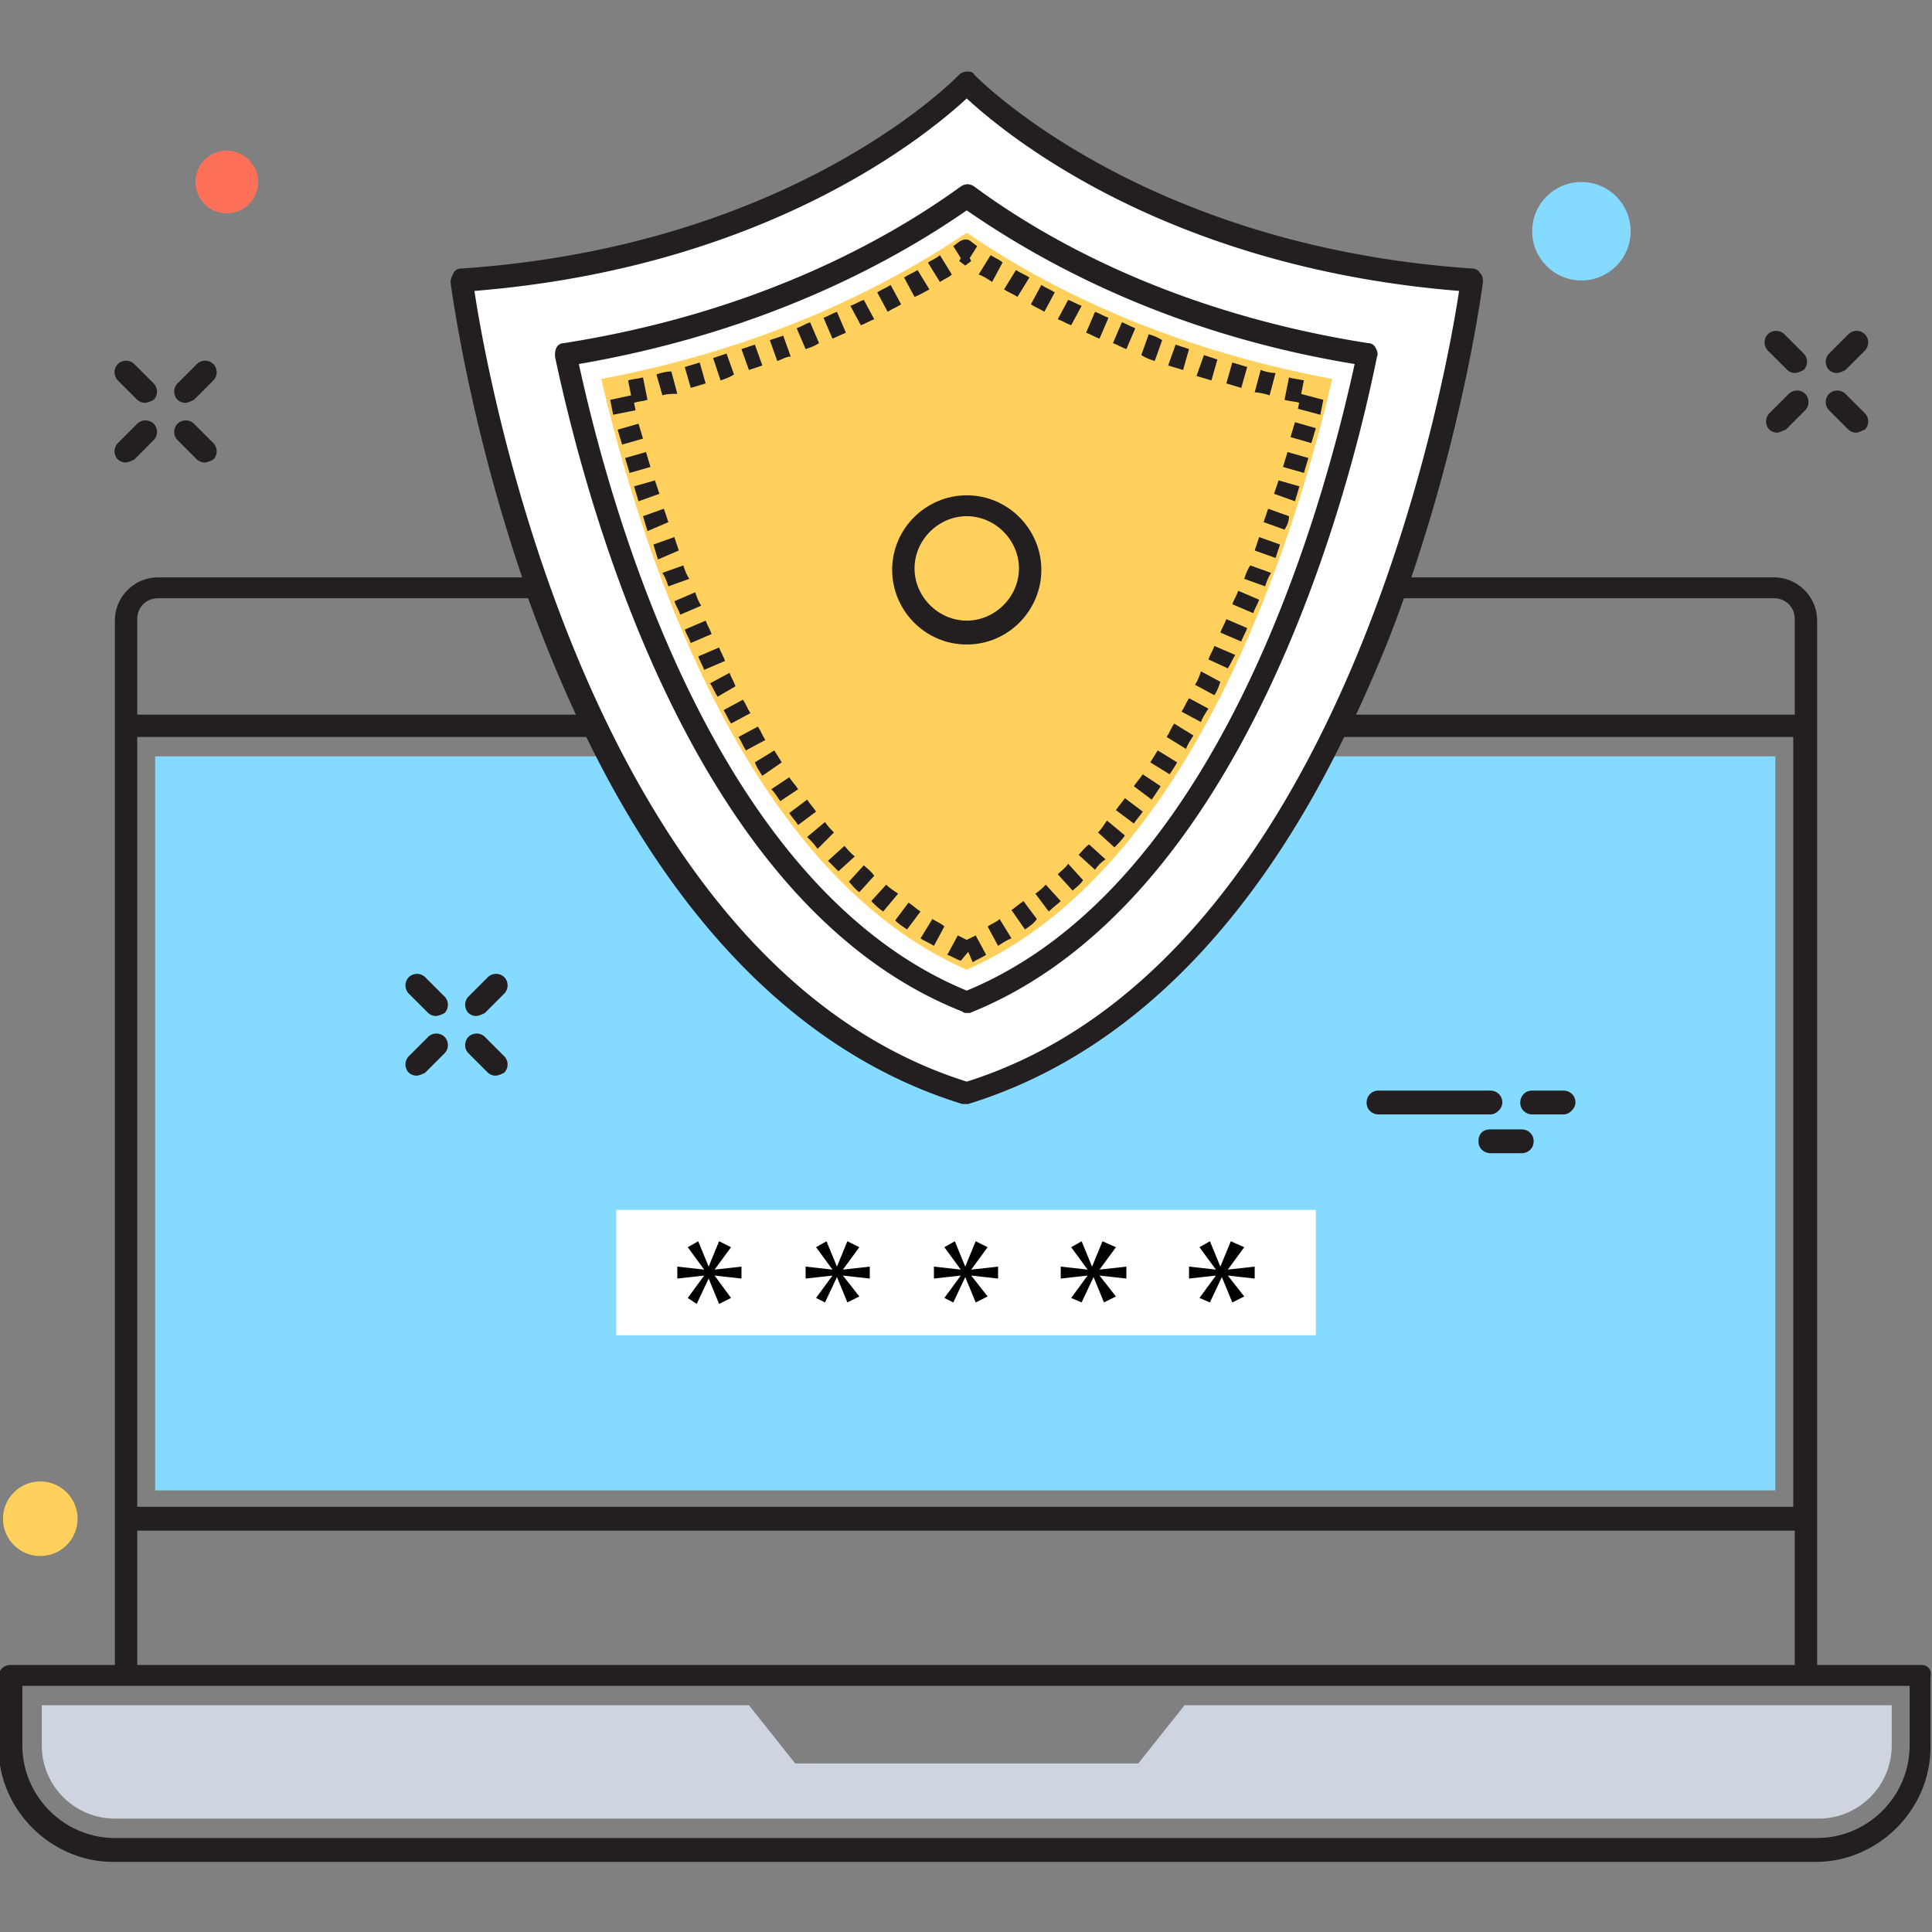 <svg xmlns="http://www.w3.org/2000/svg" xmlns:xlink="http://www.w3.org/1999/xlink" viewBox="0 0 129.5 129.5"><rect x="0" y="0" width="129.5" height="129.5" fill="#808080" stroke="none"/><g fill="#231F20"><use xlink:href="#B"/><path d="M119.1 29c-.2 0-.4-.1-.5-.2-.3-.3-.3-.8 0-1.1l1.3-1.3c.3-.3.8-.3 1.1 0s.3.8 0 1.1l-1.3 1.3c-.3.1-.4.2-.6.2zm5.3 0c-.2 0-.4-.1-.5-.2l-1.3-1.3c-.3-.3-.3-.8 0-1.1s.8-.3 1.1 0l1.3 1.3c.3.3.3.8 0 1.1-.3.1-.4.2-.6.2z"/><use xlink:href="#C"/><path d="M12.4 27c-.2 0-.4-.1-.5-.2-.3-.3-.3-.8 0-1.1l1.3-1.3c.3-.3.8-.3 1.1 0s.3.8 0 1.1L13 26.8c-.2.1-.4.2-.6.2zm-4 4c-.2 0-.4-.1-.5-.2-.3-.3-.3-.8 0-1.1l1.3-1.3c.3-.3.8-.3 1.1 0s.3.8 0 1.1L9 30.8c-.2.1-.4.2-.6.2z"/><use xlink:href="#C" x="-106.6" y="6"/><use xlink:href="#C" x="-110.6" y="2"/></g><path d="M126.8,114.3v2.7c0,2.7-2.2,4.9-4.9,4.9H7.7c-2.7,0-4.9-2.2-4.9-4.9v-2.7h47.4l3.1,3.9h23l3.1-3.9H126.8z" fill="#CED5E0"/><path d="M10.4 50.7H119v49.2H10.4z" fill="#84DBFF"/><g fill="#231F20"><use xlink:href="#B" x="-91.2" y="43.1"/><use xlink:href="#B" x="-95.2" y="47.1"/><use xlink:href="#C" x="-87.1" y="47.1"/><use xlink:href="#C" x="-91.1" y="43.1"/><path d="M99.9 74.7h-7.5c-.4 0-.8-.3-.8-.8 0-.4.3-.8.8-.8h7.5c.4 0 .8.3.8.8 0 .4-.4.8-.8.8zm4.9 0h-2.1c-.4 0-.8-.3-.8-.8 0-.4.3-.8.8-.8h2.1c.4 0 .8.3.8.8 0 .4-.4.8-.8.8zm-2.8 2.6h-2.1c-.4 0-.8-.3-.8-.8s.3-.8.8-.8h2.1c.4 0 .8.3.8.8s-.4.8-.8.8z"/></g><path d="M64.8 5.5s-11 11.7-33.9 13.2c0 0 5.8 45.9 33.9 54.5 28.1-8.6 33.9-54.5 33.9-54.5-23-1.5-33.9-13.2-33.9-13.2z" fill="#fff"/><path d="M128.8 111.6h-7v-70c0-1.6-1.3-2.9-2.9-2.9H94.6c3.5-10.3 4.7-19 4.8-19.8 0-.2 0-.4-.2-.6a.55.55 0 0 0-.5-.3C76.4 16.5 65.4 5.1 65.3 5c-.1-.2-.3-.2-.5-.2s-.4.1-.5.2-11 11.5-33.4 13a.55.55 0 0 0-.5.3c-.1.2-.2.4-.2.6.1.8 1.3 9.5 4.8 19.8H10.6c-1.6 0-2.9 1.3-2.9 2.9v70h-7c-.4 0-.8.3-.8.8v4.7c0 4.2 3.5 7.7 7.7 7.7h114.1c4.2 0 7.7-3.5 7.7-7.7v-4.7c.1-.5-.2-.8-.6-.8zm-9.9-71.5c.8 0 1.4.6 1.4 1.4v6.4H90.9c1.2-2.6 2.3-5.2 3.2-7.8h24.8zM64.8 6.6c2.5 2.3 13.2 11.3 33 12.9-.9 6-7.9 45.1-33 53-25.1-7.9-32.1-47-33-53 19.8-1.6 30.5-10.6 33-12.9zM9.2 41.5c0-.8.6-1.4 1.4-1.4h24.8a98.9 98.9 0 0 0 3.2 7.8H9.2v-6.4zm0 7.9h30.1C44.5 60.1 52.5 70.3 64.5 74h.4c12-3.7 20-13.9 25.2-24.6h30.1V101H9.2V49.4zm0 53.2h111.1v9H9.2v-9zM128 117c0 3.4-2.8 6.2-6.2 6.2H7.7c-3.4 0-6.2-2.8-6.2-6.2v-4H128v4zM64.8 67.9c-.1 0-.2 0-.3-.1-17.8-7-25-33.1-27.3-43.9 0-.2 0-.4.1-.6a.55.55 0 0 1 .5-.3c12.7-2 21.5-6.8 26.6-10.5.3-.2.6-.2.9 0C70.3 16.2 79 21 91.7 23a.55.55 0 0 1 .5.3c.1.2.2.4.1.6-2.2 10.9-9.5 36.9-27.3 44h-.2zm-26-43.5c2.4 11 9.5 35.2 26 42 16.5-6.8 23.6-31 26-42-12.2-2-20.8-6.7-26-10.3-5.2 3.6-13.8 8.2-26 10.3z" fill="#231F20"/><path d="M64.8 65c-15.1-6.6-21.9-28.5-24.5-39.6 11.2-2.1 19.3-6.3 24.5-9.8 5.1 3.5 13.2 7.7 24.5 9.8-2.6 11.1-9.5 33-24.5 39.6z" fill="#FFD05B"/><path d="M64.4 64.4c-.3-.1-.6-.3-.9-.4l.7-1.3.6.3.6-.3.7 1.3c-.3.2-.6.3-.9.5l-.3-.7-.5.6zm-1.8-1c-.3-.2-.6-.3-.9-.5l.8-1.3c.3.2.6.3.8.5l-.7 1.3zm4.3 0l-.7-1.3c.3-.2.6-.3.8-.5l.8 1.3c-.3.1-.6.3-.9.5zm-6.1-1.1c-.3-.2-.6-.4-.8-.6l.9-1.2c.3.2.5.4.8.6l-.9 1.2zm7.9 0l-.9-1.3c.3-.2.5-.4.8-.6l.9 1.2c-.2.3-.5.5-.8.7zm-9.5-1.2c-.3-.2-.5-.4-.8-.7l1-1.1c.2.2.5.4.8.6l-1 1.2zm11.1 0l-.9-1.2c.3-.2.5-.4.7-.6l1 1.1c-.2.2-.5.4-.8.7zm-12.7-1.3c-.3-.2-.5-.5-.7-.7l1-1.1c.2.2.5.4.7.7l-1 1.1zm14.3-.1l-1-1.1c.2-.2.5-.4.7-.7l1 1.1c-.2.3-.5.5-.7.7zm-15.7-1.3l-.7-.7 1.1-1c.2.2.4.5.7.7l-1.1 1zm17.2-.1l-1.1-1c.2-.2.4-.5.7-.7l1.1 1c-.3.2-.5.4-.7.7zm-18.6-1.4c-.2-.3-.4-.5-.7-.8l1.2-1c.2.3.4.5.6.7l-1.1 1.1zm19.9-.1l-1.1-1c.2-.2.4-.5.6-.8l1.2 1c-.2.3-.4.5-.7.8zm-21.2-1.5c-.2-.3-.4-.5-.6-.8l1.2-.9c.2.3.4.5.6.8l-1.2.9zm22.5-.1l-1.2-.9c.2-.3.4-.5.6-.8l1.2.9c-.2.3-.4.5-.6.8zm-23.7-1.5c-.2-.3-.4-.6-.6-.8l1.2-.8c.2.3.4.5.6.8l-1.2.8zm24.9-.1l-1.2-.9c.2-.3.4-.5.6-.8l1.2.8-.6.9zM51.1 52c-.2-.3-.4-.6-.5-.9l1.3-.8.5.8-1.3.9zm27.3-.1l-1.3-.8.5-.8 1.3.8c-.1.2-.3.5-.5.8zM50 50.3c-.2-.3-.3-.6-.5-.9l1.3-.7c.2.3.3.6.5.9l-1.3.7zm29.5-.1l-1.3-.8c.2-.3.3-.6.5-.9l1.3.8c-.2.3-.4.6-.5.9zM49 48.5c-.2-.3-.3-.6-.5-.9l1.3-.7c.2.3.3.6.5.9l-1.3.7zm31.5-.1l-1.3-.7c.2-.3.3-.6.5-.9l1.3.7c-.2.3-.4.6-.5.9zm-32.4-1.7c-.2-.3-.3-.6-.5-.9l1.3-.7c.1.3.3.6.4.9l-1.2.7zm33.3-.1l-1.3-.7c.2-.3.3-.6.4-.9l1.3.7c-.1.3-.2.6-.4.9zm-34.2-1.7c-.1-.3-.3-.6-.4-.9l1.4-.6c.1.3.3.6.4.9l-1.4.6zm35.1-.1l-1.3-.6c.1-.3.3-.6.4-.9l1.4.6c-.2.3-.3.6-.5.9zm-36-1.7c-.1-.3-.3-.6-.4-.9l1.4-.6c.1.3.3.6.4.9l-1.4.6zm36.9-.1l-1.4-.6c.1-.3.3-.6.4-.9l1.4.6c-.1.3-.3.6-.4.9zm-37.6-1.8c-.1-.3-.3-.6-.4-.9l1.4-.6c.1.3.2.6.4.9l-1.4.6zm38.4-.1l-1.4-.6c.1-.3.3-.6.4-.9l1.4.6c-.1.3-.3.6-.4.9zm-39.2-1.8c-.1-.3-.2-.6-.4-.9l1.4-.5c.1.3.2.6.4.9l-1.4.5zm40 0l-1.4-.5c.1-.3.2-.6.4-.9l1.4.5c-.2.3-.3.6-.4.9zm-40.7-1.8l-.3-1 1.4-.5.3.9-1.4.6zm41.4-.1l-1.4-.5.3-.9 1.4.5-.3.9zm-42.1-1.8l-.3-1 1.4-.5.3.9-1.4.6zm42.7-.1l-1.4-.5.3-.9 1.4.5c0 .3-.1.6-.3.9zm-43.3-1.9l-.3-1 1.4-.4.3.9-1.4.5zm44 0l-1.4-.5.3-.9 1.4.4-.3 1zm-44.6-1.9l-.3-1 1.4-.4.3 1-1.4.4zm45.2 0l-1.4-.4.3-1 1.4.4-.3 1zm-45.7-1.9l-.3-1 1.4-.4.3 1-1.4.4zm46.2-.1l-1.4-.4.3-1 1.4.4-.3 1zm-46.8-1.9l-.2-1 1.4-.3-.2-1c.3-.1.6-.1 1-.2l.3 1.5c-.3.1-.6.1-.9.2l.1.5-1.5.3zm47.4 0l-1.5-.4.2-1 1.5.4-.2 1zm-1.4-.8c-.3-.1-.7-.1-1-.2l.3-1.5c.3.1.6.1 1 .2l-.3 1.5zm-2-.5c-.3-.1-.7-.2-1-.2l.4-1.5c.3.1.6.2 1 .2l-.4 1.5zm-40.7 0l-.4-1.4c.3-.1.6-.2 1-.2l.4 1.5c-.4 0-.7 0-1 .1zm38.8-.5l-1-.3.4-1.4 1 .3-.4 1.4zm-36.9 0l-.4-1.4 1-.3.4 1.4-1 .3zm34.9-.5l-1-.3.5-1.4.9.3-.4 1.4zm-32.9 0l-.5-1.5.9-.3.5 1.4c-.3.2-.6.3-.9.4zm31-.7l-1-.3.5-1.4.9.3-.4 1.4zm-29.1 0l-.5-1.4.9-.3.5 1.4-.9.3zm27.2-.6c-.3-.1-.6-.2-.9-.4l.5-1.4c.3.1.6.2.9.4l-.5 1.4zm-25.3 0l-.5-1.4.9-.3.5 1.4c-.3 0-.6.2-.9.3zm23.4-.8c-.3-.1-.6-.3-.9-.4l.6-1.4c.3.1.6.3.9.4l-.6 1.4zm-21.5 0l-.6-1.4c.3-.1.6-.3.9-.4l.6 1.4c-.3.2-.6.3-.9.4zm1.8-.7l-.6-1.4c.3-.1.6-.3.9-.4l.6 1.4-.9.4zm17.9 0c-.3-.1-.6-.3-.9-.4l.6-1.4c.3.1.6.3.9.4l-.6 1.4zm-16-.9l-.7-1.3c.3-.1.6-.3.9-.4l.7 1.3c-.3.1-.6.3-.9.4zm14.1 0c-.3-.1-.6-.3-.9-.4l.7-1.3c.3.1.6.3.9.4l-.7 1.3zm-1.8-.9c-.3-.2-.6-.3-.9-.5l.7-1.3c.3.2.6.3.9.5l-.7 1.3zm-10.5 0l-.7-1.3c.3-.2.6-.3.9-.5l.7 1.3c-.3.2-.6.3-.9.5zm8.7-1c-.3-.2-.6-.3-.9-.5l.8-1.3c.3.2.6.3.9.5l-.8 1.3zm-6.9 0l-.7-1.3c.3-.2.6-.3.9-.5l.8 1.3c-.4.2-.7.4-1 .5zm1.7-1l-.8-1.3c.3-.2.6-.3.8-.5l.8 1.3c-.2.2-.5.3-.8.5zm3.5 0c-.3-.2-.6-.4-.9-.5l.8-1.3c.3.2.6.3.8.5l-.7 1.3zm-1.8-1.1l-.4-.3.1-.2-.5-.8.4-.3c.3-.2.6-.2.8 0l.4.3-.5.8.1.2-.4.3z" fill="#231F20"/><path d="M41.3 81.1h46.9v8.4H41.3z" fill="#fff"/><path d="M49 83.6l-1.1 1.5 1.8-.2v.8l-1.8-.2L49 87l-.8.4-.7-1.7-.8 1.7-.6-.4 1.1-1.5-1.8.2v-.8l1.8.2-1.1-1.5.7-.4.7 1.7.7-1.7.8.4z"/><use xlink:href="#D"/><use xlink:href="#D" x="8.6"/><use xlink:href="#E"/><use xlink:href="#E" x="8.6"/><path d="M64.8 43.2c-2.8 0-5-2.3-5-5 0-2.8 2.3-5 5-5 2.8 0 5 2.3 5 5s-2.2 5-5 5zm0-8.6c-1.9 0-3.5 1.6-3.5 3.5s1.6 3.5 3.5 3.5 3.5-1.6 3.5-3.5-1.6-3.5-3.5-3.5z" fill="#231F20"/><circle cx="15.2" cy="12.2" r="2.1" fill="#FF7058"/><circle cx="106" cy="15.5" r="3.3" fill="#84DBFF"/><circle cx="2.7" cy="101.8" r="2.5" fill="#FFD05B"/><defs ><path id="B" d="M123.1 25c-.2 0-.4-.1-.5-.2-.3-.3-.3-.8 0-1.1l1.3-1.3c.3-.3.8-.3 1.1 0s.3.8 0 1.1l-1.3 1.3c-.2.1-.4.2-.6.2z"/><path id="C" d="M120.3 25c-.2 0-.4-.1-.5-.2l-1.3-1.3c-.3-.3-.3-.8 0-1.1s.8-.3 1.1 0l1.3 1.3c.3.3.3.8 0 1.1-.2.1-.4.2-.6.2z"/><path id="D" d="M57.6 83.6l-1.1 1.5 1.8-.2v.8l-1.8-.2 1.1 1.4-.8.4-.7-1.7-.8 1.7-.6-.3 1.1-1.5-1.8.2v-.8l1.8.2-1.1-1.5.7-.4.7 1.7.7-1.7.8.4z"/><path id="E" d="M74.8 83.6l-1.1 1.5 1.8-.2v.8l-1.8-.2 1.1 1.4-.8.4-.7-1.7-.8 1.7-.7-.3 1.1-1.5-1.8.2v-.8l1.8.2-1.1-1.5.7-.4.7 1.7.7-1.7.9.4z"/></defs></svg>